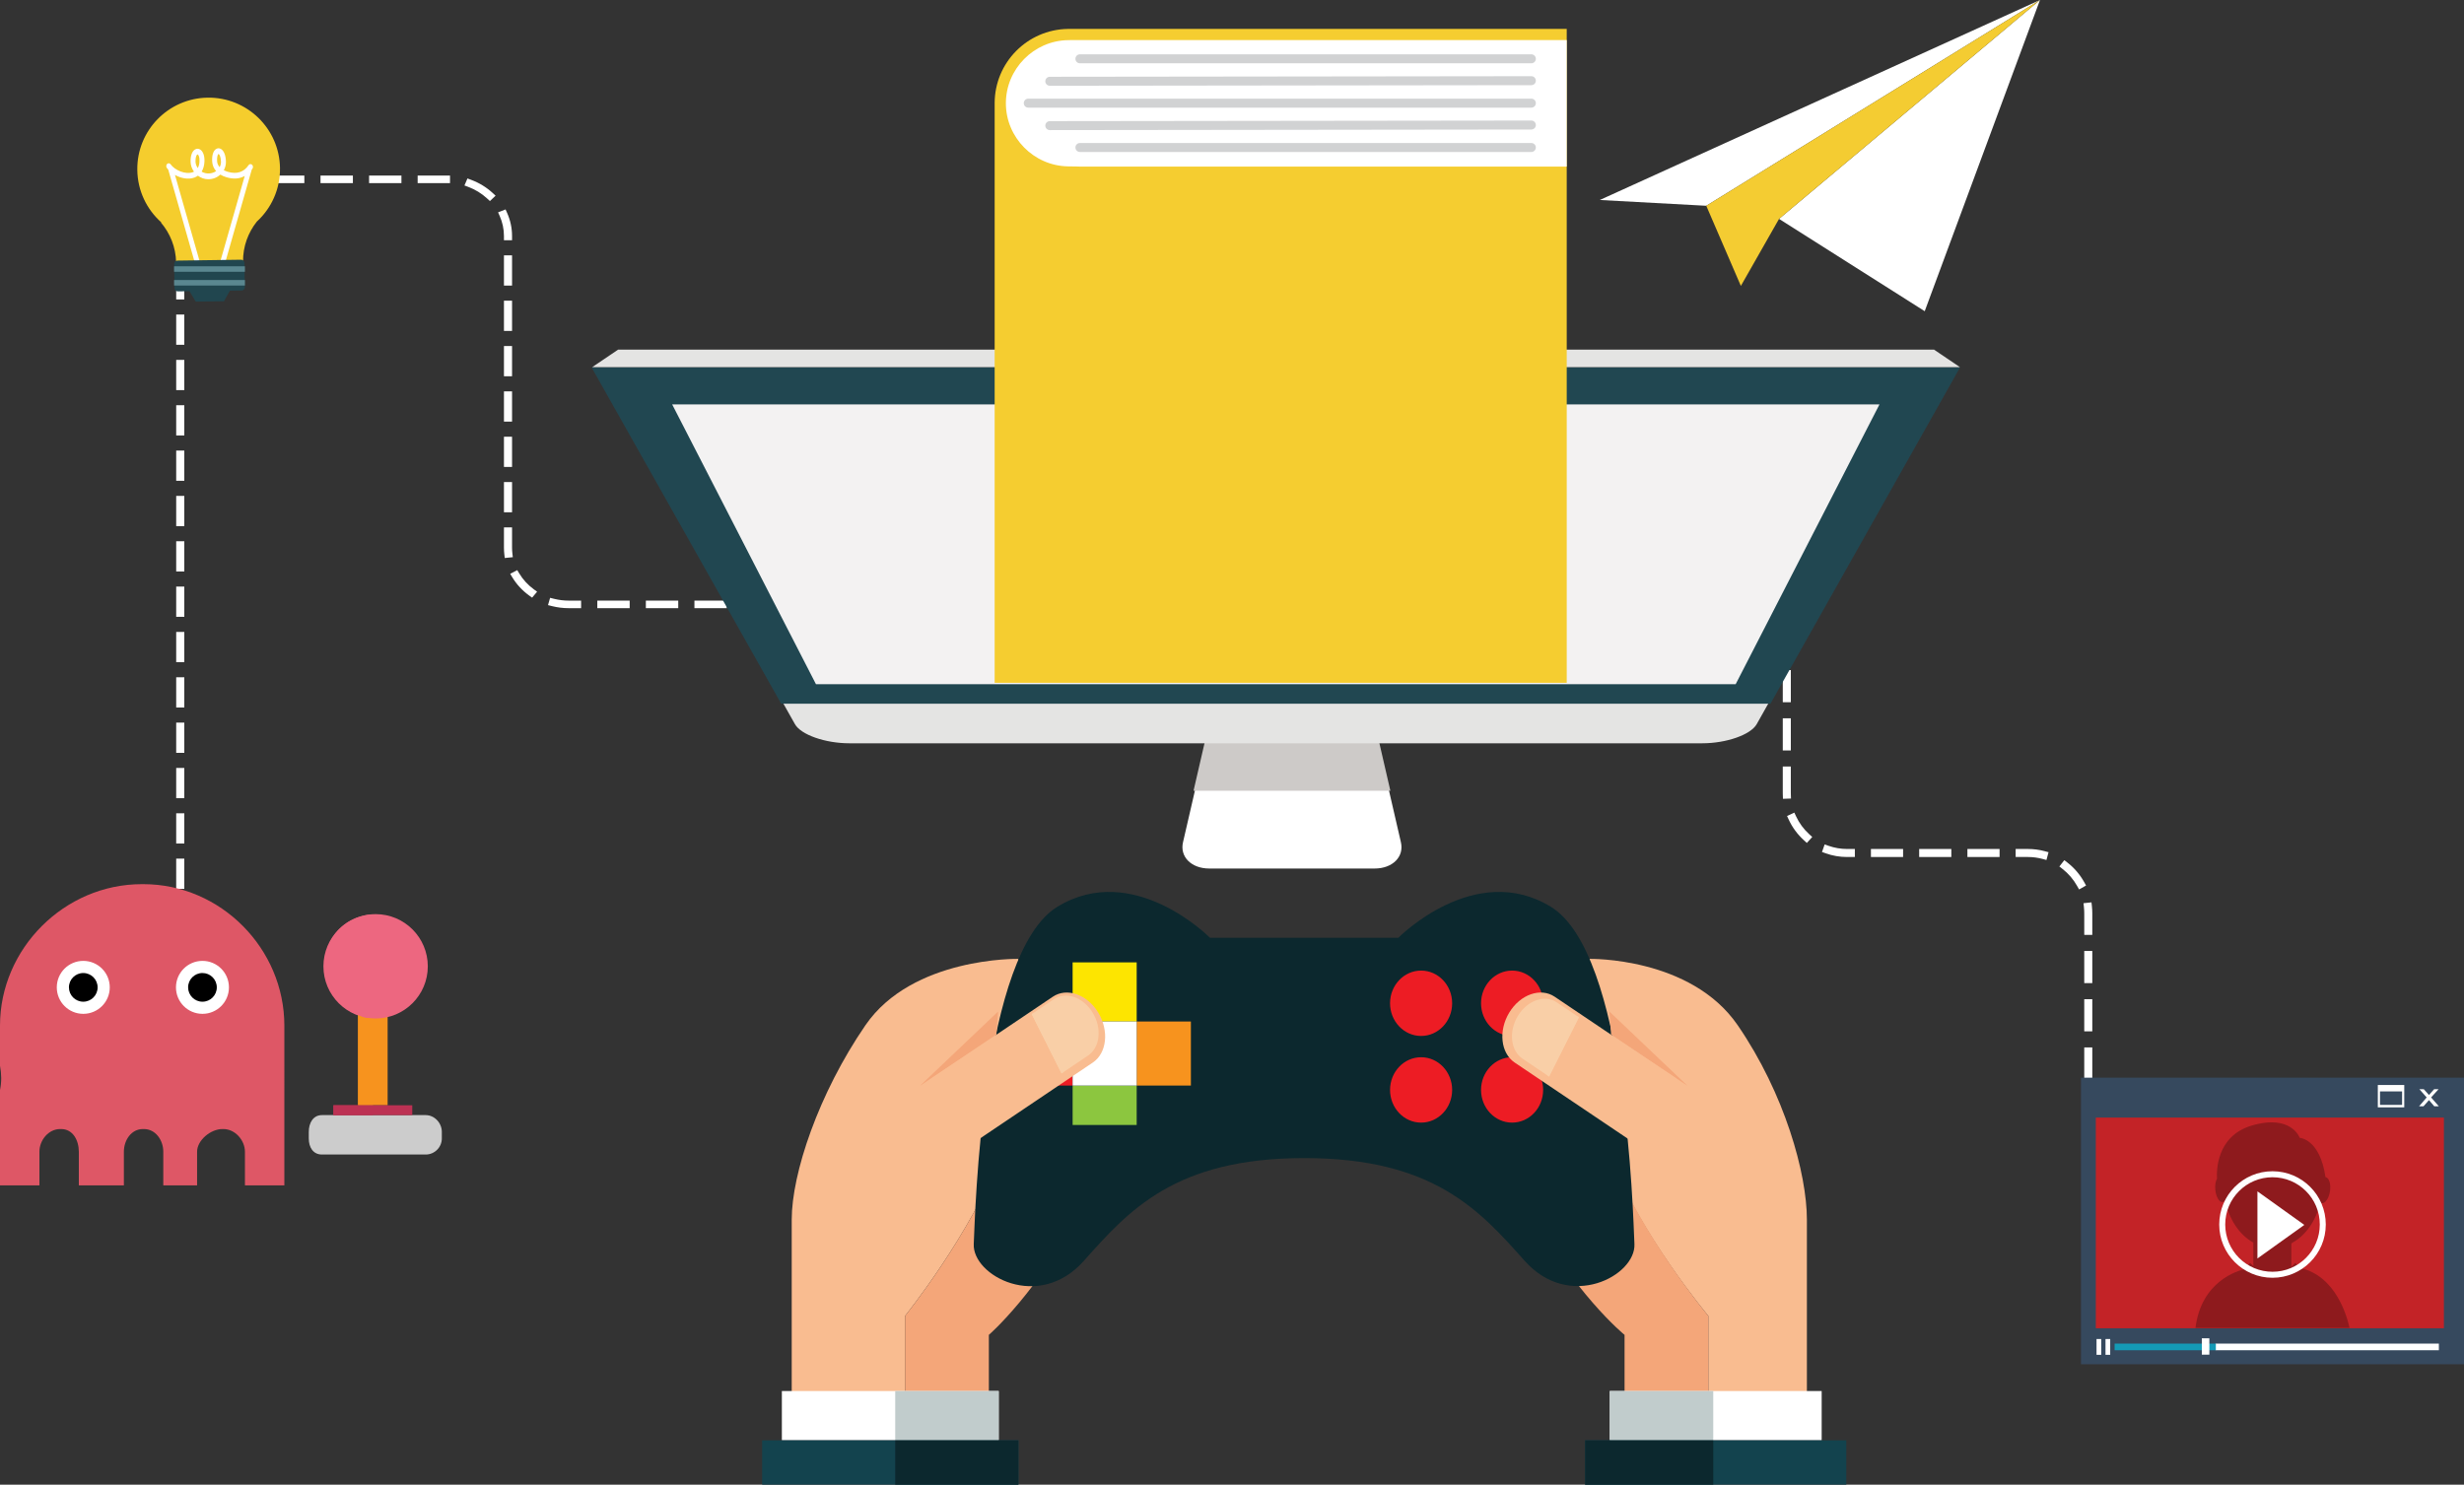 <?xml version="1.0" encoding="utf-8"?>
<!-- Generator: Adobe Illustrator 17.0.0, SVG Export Plug-In . SVG Version: 6.00 Build 0)  -->
<!DOCTYPE svg PUBLIC "-//W3C//DTD SVG 1.1//EN" "http://www.w3.org/Graphics/SVG/1.1/DTD/svg11.dtd">
<svg version="1.1" id="Слой_1" xmlns="http://www.w3.org/2000/svg" xmlns:xlink="http://www.w3.org/1999/xlink" x="0px" y="0px"
	 width="500px" height="301.327px" viewBox="0 0 500 301.327" enable-background="new 0 0 500 301.327" xml:space="preserve">
<rect x="0" y="0" width="500" height="301.327" fill="#333333" stroke="none"/>
<g>
	<g>
		<rect x="3.944" y="218.525" fill="#FFFFFF" width="6.572" height="1.535"/>
		<rect x="13.799" y="218.525" fill="#FFFFFF" width="6.569" height="1.535"/>
		<path fill="#FFFFFF" d="M35.044,211.497c-0.534,1.347-1.346,2.569-2.407,3.626l-0.564,0.559l1.2,1.05l0.565-0.56
			c1.209-1.207,2.134-2.6,2.747-4.142l0.285-0.718l-1.537-0.534L35.044,211.497z"/>
		<path fill="#FFFFFF" d="M28.913,217.6c-1.408,0.588-2.908,0.9-4.452,0.925l-0.824,0.014l0.03,1.532l0.822-0.012
			c1.771-0.03,3.482-0.386,5.097-1.058l0.749-0.314l-0.67-1.4L28.913,217.6z"/>
		<rect x="131.059" y="121.903" fill="#FFFFFF" width="6.572" height="1.534"/>
		<path fill="#FFFFFF" d="M115.404,123.437h2.517v-1.534h-2.517c-1.008,0-2.011-0.125-2.979-0.367l-0.794-0.2l-0.431,1.48l0.796,0.2
			C113.1,123.295,114.247,123.437,115.404,123.437z"/>
		<rect x="121.207" y="121.903" fill="#FFFFFF" width="6.567" height="1.534"/>
		<path fill="#FFFFFF" d="M163.842,133.824c0.005,0.116,0.008,0.233,0.008,0.348v0.187c0.544-0.112,1.09-0.21,1.641-0.291
			c-0.001-0.098-0.002-0.196-0.006-0.294l-0.025-0.767l-1.643,0.052L163.842,133.824z"/>
		<path fill="#FFFFFF" d="M162.786,129.678l0.345,0.696l1.492-0.647l-0.348-0.697c-0.743-1.49-1.782-2.811-3.092-3.925l-0.607-0.516
			l-1.106,1.135l0.608,0.515C161.224,127.216,162.136,128.372,162.786,129.678z"/>
		<path fill="#FFFFFF" d="M156.162,124.047l0.776,0.257l0.545-1.447l-0.771-0.257c-1.398-0.461-2.865-0.696-4.357-0.696h-1.587
			v1.534h1.587C153.657,123.437,154.937,123.641,156.162,124.047z"/>
		<rect x="140.914" y="121.903" fill="#FFFFFF" width="6.566" height="1.534"/>
		<rect x="35.755" y="174.27" fill="#FFFFFF" width="1.643" height="6.136"/>
		<rect x="102.263" y="88.638" fill="#FFFFFF" width="1.643" height="6.133"/>
		<path fill="#FFFFFF" d="M95.618,36.505l-0.761-0.285l-0.612,1.424l0.763,0.283c1.429,0.534,2.714,1.323,3.818,2.341l0.588,0.538
			l1.152-1.091l-0.585-0.538C98.72,38.012,97.251,37.114,95.618,36.505z"/>
		<rect x="74.895" y="35.633" fill="#FFFFFF" width="6.566" height="1.534"/>
		<path fill="#FFFFFF" d="M102.263,48.759h1.643v-0.857c0-1.621-0.338-3.198-1.001-4.688l-0.318-0.708l-1.517,0.59l0.315,0.708
			c0.583,1.305,0.877,2.683,0.877,4.099V48.759z"/>
		<rect x="84.75" y="35.633" fill="#FFFFFF" width="6.567" height="1.534"/>
		<path fill="#FFFFFF" d="M45.995,35.937l-0.804,0.169l0.368,1.497l0.801-0.171c0.826-0.175,1.678-0.265,2.532-0.265h3.009v-1.534
			h-3.009C47.918,35.633,46.943,35.734,45.995,35.937z"/>
		<rect x="55.185" y="35.633" fill="#FFFFFF" width="6.574" height="1.534"/>
		<rect x="65.04" y="35.633" fill="#FFFFFF" width="6.569" height="1.534"/>
		<path fill="#FFFFFF" d="M103.974,112.326c-0.045-0.383-0.068-0.774-0.068-1.158v-4.125h-1.643v4.124
			c0,0.439,0.025,0.886,0.076,1.323l0.088,0.763l1.636-0.167L103.974,112.326z"/>
		<rect x="102.263" y="51.827" fill="#FFFFFF" width="1.643" height="6.135"/>
		<path fill="#FFFFFF" d="M41.238,37.946c-1.431,0.965-2.623,2.165-3.548,3.57l-0.429,0.653l1.396,0.804l0.431-0.655
			c0.809-1.228,1.855-2.281,3.112-3.129l0.663-0.447l-0.958-1.245L41.238,37.946z"/>
		<path fill="#FFFFFF" d="M108.991,120.096l-0.648-0.472c-1.22-0.893-2.222-1.982-2.976-3.239l-0.403-0.671l-1.431,0.75l0.401,0.67
			c0.86,1.436,2.003,2.68,3.394,3.698l0.65,0.472L108.991,120.096z"/>
		<rect x="102.263" y="61.028" fill="#FFFFFF" width="1.643" height="6.136"/>
		<rect x="102.263" y="97.839" fill="#FFFFFF" width="1.643" height="6.135"/>
		<rect x="102.263" y="79.434" fill="#FFFFFF" width="1.643" height="6.136"/>
		<rect x="102.263" y="70.232" fill="#FFFFFF" width="1.643" height="6.135"/>
		<path fill="#FFFFFF" d="M35.898,46.095c-0.093,0.593-0.141,1.2-0.144,1.807v3.668h1.643v-3.665c0-0.532,0.042-1.064,0.128-1.581
			l0.118-0.76l-1.625-0.226L35.898,46.095z"/>
		<rect x="35.755" y="146.663" fill="#FFFFFF" width="1.643" height="6.135"/>
		<rect x="35.755" y="137.46" fill="#FFFFFF" width="1.643" height="6.136"/>
		<rect x="35.755" y="155.866" fill="#FFFFFF" width="1.643" height="6.135"/>
		<rect x="35.755" y="201.879" fill="#FFFFFF" width="1.643" height="6.136"/>
		<rect x="35.755" y="128.259" fill="#FFFFFF" width="1.643" height="6.135"/>
		<rect x="35.755" y="192.677" fill="#FFFFFF" width="1.643" height="6.135"/>
		<rect x="35.755" y="183.474" fill="#FFFFFF" width="1.643" height="6.134"/>
		<rect x="35.755" y="165.069" fill="#FFFFFF" width="1.643" height="6.135"/>
		<rect x="35.755" y="119.055" fill="#FFFFFF" width="1.643" height="6.136"/>
		<rect x="35.755" y="63.841" fill="#FFFFFF" width="1.643" height="6.135"/>
		<rect x="35.755" y="73.044" fill="#FFFFFF" width="1.643" height="6.135"/>
		<rect x="35.755" y="109.854" fill="#FFFFFF" width="1.643" height="6.135"/>
		<rect x="35.755" y="54.637" fill="#FFFFFF" width="1.643" height="6.136"/>
		<rect x="35.755" y="82.245" fill="#FFFFFF" width="1.643" height="6.135"/>
		<rect x="35.755" y="100.65" fill="#FFFFFF" width="1.643" height="6.136"/>
		<rect x="35.755" y="91.448" fill="#FFFFFF" width="1.643" height="6.135"/>
	</g>
	<g>
		<path fill="#F5CD2D" d="M56.818,34.102c-0.109-7.996-6.679-14.388-14.675-14.281c-7.997,0.111-14.392,6.681-14.28,14.675
			c0.056,4.251,1.938,8.046,4.889,10.655l-0.107,0.002c1.873,2.188,3.029,5.009,3.095,8.109l13.577-0.187
			c-0.02-3.055,1.03-5.87,2.798-8.098C55.052,42.286,56.875,38.405,56.818,34.102z"/>
		<path fill="#FFFFFF" d="M34.631,33.356c-0.173-0.251-0.49-0.291-0.707-0.096c-0.216,0.201-0.251,0.563-0.079,0.812
			c0.088,0.128,0.189,0.251,0.299,0.371l5.355,18.75c0.07,0.243,0.266,0.396,0.478,0.396c0.051,0,0.104-0.01,0.156-0.028
			c0.264-0.1,0.408-0.423,0.32-0.727l-4.945-17.323c1.2,0.672,2.702,0.98,3.928,0.532c0.264-0.097,0.505-0.226,0.722-0.383
			c0.599,0.45,1.33,0.718,2.109,0.718c0.92,0,1.787-0.339,2.446-0.942c0.366,0.228,0.795,0.411,1.268,0.549
			c1.405,0.408,2.647,0.31,3.68-0.27l-4.89,17.118c-0.085,0.302,0.057,0.628,0.319,0.727c0.052,0.019,0.106,0.027,0.16,0.027
			c0.21,0,0.407-0.153,0.477-0.394l5.362-18.781c0.045-0.061,0.097-0.113,0.139-0.176c0.171-0.249,0.134-0.612-0.083-0.808
			c-0.22-0.197-0.537-0.155-0.705,0.095c-0.969,1.422-2.388,1.876-4.211,1.348c-0.205-0.063-0.504-0.167-0.813-0.325
			c0.302-0.545,0.453-1.166,0.429-1.793c-0.044-1.251-0.416-2.17-1.016-2.521c-0.351-0.206-0.741-0.182-1.067,0.069
			c-0.527,0.402-0.785,1.324-0.705,2.52c0.05,0.727,0.326,1.372,0.798,1.902c-0.821,0.591-2.055,0.654-2.938,0.109
			c0.335-0.544,0.53-1.228,0.569-2.023c0.055-1.12-0.246-2.025-0.803-2.421c-0.357-0.254-0.784-0.27-1.145-0.033
			c-0.569,0.371-0.882,1.256-0.866,2.429c0.01,0.76,0.267,1.47,0.69,2.057c-0.073,0.039-0.15,0.071-0.23,0.102
			C37.629,35.492,35.442,34.524,34.631,33.356z M44.319,31.258c0.009-0.008,0.014-0.011,0.022-0.011
			c0.008,0,0.016,0.002,0.032,0.011c0.145,0.086,0.431,0.519,0.467,1.542c0.015,0.391-0.078,0.771-0.267,1.118
			c-0.277-0.306-0.484-0.693-0.517-1.185C43.997,31.846,44.182,31.366,44.319,31.258z M40.031,31.362
			c0.019-0.014,0.036-0.021,0.054-0.021c0.021,0,0.04,0.009,0.067,0.027c0.141,0.103,0.371,0.505,0.329,1.38
			c-0.024,0.55-0.143,1.001-0.349,1.359c-0.279-0.391-0.452-0.854-0.459-1.338C39.66,31.85,39.893,31.452,40.031,31.362z"/>
		<path fill="#21464F" d="M48.941,52.713l-12.943,0.176c-0.362,0.006-0.653,0.305-0.648,0.668l0.065,4.936
			c0.006,0.362,0.306,0.651,0.669,0.647l2.374-0.034l1.257,2.115l5.736-0.08l1.199-2.144l2.376-0.034
			c0.363-0.004,0.654-0.303,0.648-0.664l-0.067-4.934C49.603,52.998,49.302,52.709,48.941,52.713z"/>
		<rect x="35.323" y="54.047" fill="#5A8790" width="14.377" height="1.114"/>
		<rect x="35.323" y="56.834" fill="#5A8790" width="14.377" height="1.116"/>
	</g>
	<g>
		<path fill="#FFFFFF" d="M422.914,179.013c-0.857-1.528-1.991-2.85-3.375-3.932l-0.643-0.503l-1.005,1.285l0.643,0.503
			c1.211,0.947,2.207,2.108,2.955,3.444l0.401,0.714l1.421-0.798L422.914,179.013z"/>
		<path fill="#FFFFFF" d="M422.941,189.746h1.632v-4.386c0-0.466-0.025-0.942-0.076-1.409l-0.088-0.808l-1.622,0.175l0.089,0.811
			c0.043,0.409,0.066,0.823,0.066,1.232V189.746z"/>
		<rect x="422.941" y="232.165" fill="#FFFFFF" width="1.632" height="6.524"/>
		<path fill="#FFFFFF" d="M411.52,172.31h-2.5v1.63h2.5c1.002,0,1.998,0.134,2.959,0.393l0.787,0.213l0.427-1.577l-0.788-0.212
			C413.806,172.461,412.668,172.31,411.52,172.31z"/>
		<rect x="422.941" y="241.952" fill="#FFFFFF" width="1.632" height="6.527"/>
		<rect x="389.443" y="172.31" fill="#FFFFFF" width="6.525" height="1.63"/>
		<rect x="399.231" y="172.31" fill="#FFFFFF" width="6.526" height="1.63"/>
		<rect x="422.941" y="193.01" fill="#FFFFFF" width="1.632" height="6.526"/>
		<path fill="#FFFFFF" d="M424.572,252.651v-0.909h-1.632v0.909c0,1.724,0.334,3.404,0.996,4.989l0.313,0.753l1.507-0.628
			l-0.315-0.751C424.864,255.626,424.572,254.159,424.572,252.651z"/>
		<rect x="435.442" y="264.072" fill="#FFFFFF" width="6.526" height="1.632"/>
		<path fill="#FFFFFF" d="M427.984,260.773l-0.581-0.572l-1.145,1.162l0.581,0.573c1.252,1.235,2.712,2.191,4.334,2.841l0.758,0.303
			l0.605-1.515l-0.757-0.301C430.359,262.693,429.081,261.856,427.984,260.773z"/>
		<rect x="445.232" y="264.072" fill="#FFFFFF" width="6.525" height="1.632"/>
		<rect x="422.941" y="222.375" fill="#FFFFFF" width="1.632" height="6.525"/>
		<rect x="379.654" y="172.31" fill="#FFFFFF" width="6.525" height="1.63"/>
		<rect x="422.941" y="212.588" fill="#FFFFFF" width="1.632" height="6.524"/>
		<rect x="422.941" y="202.798" fill="#FFFFFF" width="1.632" height="6.525"/>
		<path fill="#FFFFFF" d="M371.034,171.661l-0.769-0.273l-0.544,1.539l0.769,0.272c1.388,0.492,2.845,0.741,4.327,0.741h1.574v-1.63
			h-1.574C373.52,172.31,372.248,172.092,371.034,171.661z"/>
		<rect x="361.765" y="96.845" fill="#FFFFFF" width="1.632" height="6.525"/>
		<rect x="361.765" y="106.633" fill="#FFFFFF" width="1.632" height="6.527"/>
		<rect x="361.765" y="116.422" fill="#FFFFFF" width="1.632" height="6.527"/>
		<rect x="455.019" y="264.072" fill="#FFFFFF" width="6.526" height="1.632"/>
		<path fill="#FFFFFF" d="M363.403,161.26c-0.005-0.123-0.007-0.247-0.007-0.371v-5.313h-1.632v5.313
			c0,0.142,0.003,0.282,0.008,0.423l0.027,0.817l1.631-0.054L363.403,161.26z"/>
		<path fill="#FFFFFF" d="M364.453,165.671l-0.344-0.741l-1.479,0.688l0.344,0.741c0.736,1.585,1.77,2.989,3.071,4.174l0.602,0.55
			l1.1-1.207l-0.605-0.548C366.003,168.288,365.097,167.059,364.453,165.671z"/>
		<rect x="361.765" y="145.788" fill="#FFFFFF" width="1.632" height="6.526"/>
		<rect x="361.765" y="126.209" fill="#FFFFFF" width="1.632" height="6.528"/>
		<rect x="361.765" y="136" fill="#FFFFFF" width="1.632" height="6.525"/>
		<rect x="489.004" y="229.174" fill="#FFFFFF" width="1.631" height="6.525"/>
		<rect x="489.004" y="219.386" fill="#FFFFFF" width="1.631" height="6.525"/>
		<path fill="#FFFFFF" d="M480.101,263.789c-0.822,0.187-1.668,0.282-2.516,0.282h-2.988v1.632h2.988
			c0.97,0,1.938-0.109,2.879-0.324l0.796-0.18l-0.362-1.591L480.101,263.789z"/>
		<path fill="#FFFFFF" d="M487.325,258.593c-0.804,1.308-1.844,2.429-3.092,3.327l-0.661,0.476l0.953,1.324l0.662-0.477
			c1.423-1.027,2.611-2.303,3.527-3.798l0.426-0.694l-1.391-0.856L487.325,258.593z"/>
		<path fill="#FFFFFF" d="M489.004,252.651c-0.002,0.564-0.043,1.13-0.125,1.682l-0.12,0.808l1.614,0.242l0.12-0.807
			c0.094-0.63,0.142-1.277,0.143-1.924v-3.9h-1.631V252.651z"/>
		<rect x="489.004" y="238.963" fill="#FFFFFF" width="1.631" height="6.525"/>
		<rect x="464.807" y="264.072" fill="#FFFFFF" width="6.526" height="1.632"/>
	</g>
	<path fill-rule="evenodd" clip-rule="evenodd" fill="#FFFFFF" d="M284.263,170.897c0.724,2.969-1.66,5.381-5.321,5.381
		c-11.184,0-22.368,0-33.55,0c-3.662,0-6.045-2.412-5.323-5.381c1.977-8.571,3.954-17.141,5.932-25.709
		c0.724-2.971,3.16-5.381,5.439-5.381c7.149,0,14.301,0,21.452,0c2.282,0,4.717,2.41,5.439,5.381
		C280.307,153.756,282.286,162.326,284.263,170.897z"/>
	<path fill-rule="evenodd" clip-rule="evenodd" fill="#CDCAC8" d="M282.137,160.495c-1.2-5.202-2.401-10.402-3.599-15.603
		c-0.731-3.008-3.199-5.447-5.508-5.447h-21.726c-2.31,0-4.775,2.439-5.508,5.447c-1.2,5.2-2.401,10.401-3.601,15.603H282.137z"/>
	<path fill-rule="evenodd" clip-rule="evenodd" fill="#E4E4E3" d="M120.803,74.968l40.506,72.006
		c1.213,2.16,6.169,3.887,11.041,3.887h173.082c4.872,0,9.828-1.728,11.044-3.887l40.503-72.006H120.803z"/>
	<polygon fill-rule="evenodd" clip-rule="evenodd" fill="#F3F2F2" points="360.262,140.243 396.979,74.968 120.803,74.968 
		157.521,140.243 	"/>
	<g>
		<polygon fill="none" points="165.692,139.083 352.092,139.083 381.192,82.457 136.592,82.457 		"/>
		<path fill="#214751" d="M120.042,74.561l38.478,68.27h200.742l38.478-68.27H120.042z M352.206,138.864h-186.63l-29.181-56.789
			H381.39L352.206,138.864z"/>
	</g>
	<polygon fill-rule="evenodd" clip-rule="evenodd" fill="#E4E4E3" points="397.711,74.515 120.174,74.515 125.431,70.962 
		392.458,70.962 	"/>
	<g>
		<path fill="#F5CD30" d="M317.924,138.591V5.863H216.69v0.006c-8.226,0.131-14.853,6.832-14.853,15.088v117.634H317.924z"/>
		<path fill="#FFFFFF" d="M317.924,33.818V8.14H217.096l-0.37,0.008c-6.954,0.11-12.611,5.855-12.611,12.809
			s5.657,12.699,12.611,12.81l2.242,0.033v0.017H317.924z"/>
		<g>
			<path fill="#D1D2D3" d="M311.658,11.936c0,0.501-0.41,0.909-0.913,0.909h-91.603c-0.505,0-0.913-0.408-0.913-0.909l0,0
				c0-0.505,0.408-0.914,0.913-0.914h91.603C311.248,11.022,311.658,11.432,311.658,11.936L311.658,11.936z"/>
			<path fill="#D1D2D3" d="M311.658,29.936c0,0.503-0.41,0.913-0.913,0.913h-91.603c-0.505,0-0.913-0.41-0.913-0.913l0,0
				c0-0.504,0.408-0.911,0.913-0.911h91.603C311.248,29.025,311.658,29.432,311.658,29.936L311.658,29.936z"/>
			<path fill="#D1D2D3" d="M311.658,16.375c0,0.504-0.41,0.912-0.913,0.912l-97.715,0.119c-0.506,0-0.913-0.408-0.913-0.911l0,0
				c0-0.504,0.407-0.912,0.913-0.912l97.715-0.119C311.248,15.464,311.658,15.872,311.658,16.375L311.658,16.375z"/>
			<path fill="#D1D2D3" d="M311.658,25.377c0,0.502-0.41,0.909-0.913,0.909l-97.715,0.12c-0.506,0-0.913-0.41-0.913-0.911l0,0
				c0-0.502,0.407-0.912,0.913-0.912l97.715-0.12C311.248,24.463,311.658,24.873,311.658,25.377L311.658,25.377z"/>
			<path fill="#D1D2D3" d="M311.658,20.934c0,0.505-0.41,0.914-0.913,0.914H208.658c-0.505,0-0.914-0.41-0.914-0.914l0,0
				c0-0.502,0.409-0.91,0.914-0.91h102.087C311.248,20.024,311.658,20.431,311.658,20.934L311.658,20.934z"/>
		</g>
	</g>
	<g id="plane_paper_4_">
		<polygon fill="#FFFFFF" points="390.568,63.162 413.957,0 361.007,44.424 		"/>
		<polygon fill="#FFFFFF" points="346.239,41.764 413.957,0 324.637,40.59 		"/>
		<polygon fill="#F4CC32" points="353.26,58.033 361.007,44.424 413.957,0 346.239,41.764 		"/>
	</g>
	<g>
		<g>
			<rect x="422.282" y="218.728" fill="#36495E" width="77.718" height="58.163"/>
			<rect x="425.288" y="226.829" fill="#C32327" width="70.633" height="42.762"/>
			<g>
				<path fill="#FFFFFF" d="M491.838,221.067l1.054,1.174l1.051-1.174h0.898l-1.518,1.671l1.577,1.801h-0.928l-1.08-1.26
					l-1.114,1.26h-0.898l1.547-1.801l-1.484-1.671H491.838z"/>
			</g>
			<path fill="#FFFFFF" d="M482.512,220.214v4.536h5.366v-4.536H482.512z M487.436,224.253h-4.481v-2.738h4.481V224.253z"/>
			<rect x="425.432" y="271.77" fill="#FFFFFF" width="0.955" height="3.208"/>
			<rect x="427.253" y="271.77" fill="#FFFFFF" width="0.955" height="3.208"/>
			<g>
				<g>
					<rect x="449.565" y="272.702" fill="#FFFFFF" width="45.335" height="1.345"/>
					<g>
						<rect x="429.099" y="272.702" fill="#149AB6" width="20.544" height="1.345"/>
					</g>
				</g>
			</g>
			<rect x="446.801" y="271.625" fill="#FFFFFF" width="1.525" height="3.32"/>
		</g>
		<g>
			<g>
				<path fill="#8E1A1D" d="M466.679,257.335l-0.906-1.02l-0.804,0.824v-4.776l0.226-0.126l-0.03-0.007
					c2.722-1.49,4.818-4.477,5.647-8.148c0.093,0.065,0.194,0.107,0.302,0.122c0.723,0.106,1.481-0.994,1.695-2.456
					c0.214-1.463-0.198-2.734-0.92-2.841c-1.122-7.777-5.222-7.968-5.222-7.968s-1.699-4.871-9.742-2.492
					c-7.274,2.151-7.135,9.399-7.042,10.765c-0.291,0.496-0.435,1.334-0.345,2.265c0.14,1.444,0.79,2.562,1.452,2.498
					c0.213-0.021,0.402-0.161,0.554-0.39c0.743,3.876,2.886,7.053,5.708,8.617l0.002,4.458l0.011-0.006v0.339l-0.68-0.678
					l-0.907,1.02l0.081,0.184c-1.742,0.377-9.058,2.515-10.249,11.99h31.258C476.273,267.204,473.991,258.892,466.679,257.335z"/>
			</g>
		</g>
		<g>
			<path fill="#FFFFFF" d="M461.141,238.937c1.296,0,2.552,0.253,3.734,0.753c0.568,0.24,1.116,0.538,1.629,0.884
				c0.508,0.343,0.986,0.738,1.421,1.172c0.434,0.434,0.829,0.912,1.172,1.42c0.346,0.513,0.644,1.061,0.884,1.629
				c0.5,1.182,0.753,2.438,0.753,3.733c0,1.296-0.253,2.552-0.753,3.733c-0.24,0.568-0.538,1.116-0.884,1.629
				c-0.343,0.508-0.738,0.986-1.172,1.421c-0.434,0.434-0.912,0.829-1.421,1.172c-0.513,0.346-1.061,0.644-1.629,0.884
				c-1.182,0.5-2.438,0.753-3.734,0.753c-1.296,0-2.552-0.253-3.734-0.753c-0.568-0.24-1.116-0.538-1.629-0.884
				c-0.508-0.343-0.986-0.738-1.421-1.172s-0.829-0.912-1.172-1.421c-0.346-0.513-0.644-1.061-0.884-1.629
				c-0.5-1.182-0.753-2.438-0.753-3.733c0-1.296,0.254-2.552,0.753-3.733c0.24-0.568,0.538-1.116,0.884-1.629
				c0.343-0.508,0.738-0.986,1.172-1.42c0.434-0.434,0.912-0.829,1.421-1.172c0.513-0.346,1.061-0.644,1.629-0.884
				C458.589,239.19,459.845,238.937,461.141,238.937 M461.141,237.719c-5.971,0-10.811,4.84-10.811,10.81
				c0,5.971,4.84,10.811,10.811,10.811c5.971,0,10.811-4.84,10.811-10.811C471.952,242.559,467.112,237.719,461.141,237.719
				L461.141,237.719z"/>
			<polygon fill="#FFFFFF" points="458.083,241.802 458.083,255.423 467.597,248.613 			"/>
		</g>
	</g>
	<g>
		<path fill="#F9BC90" d="M326.572,234.375c-6.091-16.032-15.982,4.81-15.982,4.81l-1.535,5.117
			c-1.045-1.984-2.122-4.077-3.144-6.292l16.63-43.394c0,0,20.535-0.427,30.078,13.467c9.543,13.894,14.039,30.141,14.039,39.44
			v35.804h-20v-16.245C346.658,267.082,332.664,250.409,326.572,234.375z"/>
		<path fill="#F4A679" d="M329.658,270.931c0,0-10.52-8.515-20.055-26.629l1.152-5.117c0,0,9.881-20.842,15.972-4.81
			c6.091,16.033,19.931,32.707,19.931,32.707v16.245h-17V270.931z"/>
		<g>
			<rect x="326.658" y="282.327" fill="#FFFFFF" width="43" height="10"/>
			<rect x="326.658" y="282.327" fill="#C1CCCC" width="21" height="10"/>
			<rect x="321.658" y="292.327" fill="#13434E" width="53" height="9"/>
			<rect x="321.658" y="292.327" fill="#0C282E" width="26" height="9"/>
		</g>
		<path fill="#F9BC90" d="M203.144,234.375c6.092-16.032,15.683,4.81,15.683,4.81l1.385,5.117c1.044-1.984,2.045-4.077,3.067-6.292
			l-16.668-43.394c0,0-21.454-0.427-30.996,13.467c-9.542,13.894-14.957,30.141-14.957,39.44v35.804h23v-16.245
			C183.658,267.082,197.054,250.409,203.144,234.375z"/>
		<path fill="#F4A679" d="M200.658,270.931c0,0,9.919-8.515,19.454-26.629l-1.45-5.117c0,0-9.432-20.842-15.523-4.81
			c-6.091,16.033-19.48,32.707-19.48,32.707v16.245h17V270.931z"/>
		<path fill="#0C282E" d="M314.68,184.028c-15.431-9.406-30.92,6.299-30.92,6.299h-38.236c0,0-15.506-15.705-30.937-6.299
			c-15.43,9.405-16.687,62.049-16.991,68.462c-0.305,6.412,13.177,13.708,22.314,3.448c9.137-10.261,18.542-20.89,44.749-20.89
			s35.582,10.586,44.718,20.847c9.137,10.261,22.59,3.015,22.285-3.397C331.357,246.084,330.108,193.433,314.68,184.028z"/>
		<polygon fill="#F4A679" points="202.531,205.303 186.688,220.373 202.19,210.005 		"/>
		<g>
			<rect x="158.658" y="282.327" fill="#FFFFFF" width="44" height="10"/>
			<rect x="181.658" y="282.327" fill="#C1CCCC" width="21" height="10"/>
			<rect x="154.658" y="292.327" fill="#13434E" width="52" height="9"/>
			<rect x="181.658" y="292.327" fill="#0C282E" width="25" height="9"/>
		</g>
		<polygon fill="#F4A679" points="326.585,205.303 342.428,220.373 326.927,210.005 		"/>
		<g>
			<rect x="217.658" y="220.327" fill="#8CC63F" width="13" height="8"/>
			<rect x="217.658" y="195.327" fill="#FDE500" width="13" height="12"/>
			<rect x="209.658" y="207.327" fill="#ED1C24" width="8" height="13"/>
			<rect x="230.658" y="207.327" fill="#F7931E" width="11" height="13"/>
			<rect x="217.658" y="207.327" fill="#FFFFFF" width="13" height="13"/>
		</g>
		<g>
			<ellipse fill="#ED1C24" cx="288.373" cy="203.627" rx="6.301" ry="6.634"/>
			<ellipse fill="#ED1C24" cx="288.373" cy="221.215" rx="6.301" ry="6.635"/>
			<ellipse fill="#ED1C24" cx="306.837" cy="203.627" rx="6.301" ry="6.634"/>
			<ellipse fill="#ED1C24" cx="306.837" cy="221.215" rx="6.301" ry="6.635"/>
		</g>
		<path fill="#F9BC90" d="M197.513,231.977c-2.845,1.916-6.968,0.479-9.208-3.212l0,0c-2.241-3.689-1.751-8.234,1.094-10.149
			l24.244-16.321c2.845-1.916,6.968-0.477,9.209,3.213l0,0c2.241,3.69,1.75,8.232-1.095,10.149L197.513,231.977z"/>
		<path fill="#F9CFA7" d="M221.734,205.547c-1.917-3.158-5.446-4.389-7.882-2.749l-4.497,3.027l6.057,12.032l5.385-3.625
			C223.233,212.593,223.652,208.705,221.734,205.547z"/>
		<polygon fill="#F9CFA7" points="209.763,205.551 209.356,205.825 215.413,217.857 215.88,217.542 		"/>
		<path fill="#F9BC90" d="M331.603,231.977c2.845,1.916,6.968,0.479,9.209-3.212l0,0c2.241-3.689,1.751-8.234-1.094-10.149
			l-24.244-16.321c-2.845-1.916-6.968-0.477-9.209,3.213l0,0c-2.24,3.69-1.75,8.232,1.094,10.149L331.603,231.977z"/>
		<path fill="#F9CFA7" d="M308.014,206.188c1.917-3.159,5.446-4.39,7.881-2.749l4.499,3.026l-6.057,12.033l-5.386-3.624
			C306.514,213.235,306.096,209.347,308.014,206.188z"/>
		<polygon fill="#F9CFA7" points="314.045,218.304 314.335,218.499 320.393,206.466 320.099,206.269 		"/>
	</g>
	<g>
		<g>
			<g>
				<path fill="#DE5766" d="M29.102,179.452h-0.335C13.092,179.452,0,192.506,0,208.18v8.128c0.313,1.65,0.338,3.327,0,4.934v19.34
					h7.998v-6.819c0-2.35,1.848-4.608,4.198-4.608h0.224c2.351,0,3.577,2.258,3.577,4.608v6.819h9.141v-6.819
					c0-2.35,1.503-4.608,3.854-4.608h0.224c2.351,0,3.921,2.258,3.921,4.608v6.819h6.856v-6.819c0-2.35,2.772-4.608,5.122-4.608
					h0.225c2.35,0,4.365,2.258,4.365,4.608v6.819h7.998V208.18C57.702,192.506,44.778,179.452,29.102,179.452z"/>
			</g>
			<circle fill="#FFFFFF" cx="16.899" cy="200.398" r="5.375"/>
			<circle fill="#FFFFFF" cx="41.083" cy="200.398" r="5.375"/>
			<circle cx="41.083" cy="200.398" r="2.911"/>
			<circle cx="16.899" cy="200.398" r="2.91"/>
		</g>
		<g>
			<g>
				<rect x="72.658" y="195.327" fill="#F7931E" width="6" height="29"/>
				<path fill="#CCCCCC" d="M89.658,231.049c0,1.84-1.503,3.277-3.27,3.277H65.323c-1.767,0-2.665-1.437-2.665-3.277v-1.311
					c0-1.84,0.898-3.412,2.665-3.412h21.064c1.767,0,3.27,1.572,3.27,3.412V231.049z"/>
				<circle fill="#ED6780" cx="76.22" cy="196.125" r="10.591"/>
				<g>
					<rect x="67.658" y="224.327" fill="#BC3153" width="16" height="2"/>
				</g>
			</g>
			<g>
				<path fill="#F7931E" d="M75.658,206.676c-2-0.078-2-0.313-3-0.686v18.337h3V206.676z"/>
				<path fill="#ED6780" d="M75.658,195.327v-9.755c-6,0.401-9.786,4.966-9.786,10.553c0,4.497,2.786,8.331,6.786,9.866v-10.663
					H75.658z"/>
				<path fill="#ED6780" d="M75.658,195.327h-3v10.663c1,0.373,1,0.608,3,0.686V195.327z"/>
				<polygon fill="#BC3153" points="75.658,224.327 72.39,224.327 67.658,224.327 67.658,226.327 75.658,226.327 				"/>
			</g>
		</g>
	</g>
</g>
</svg>
